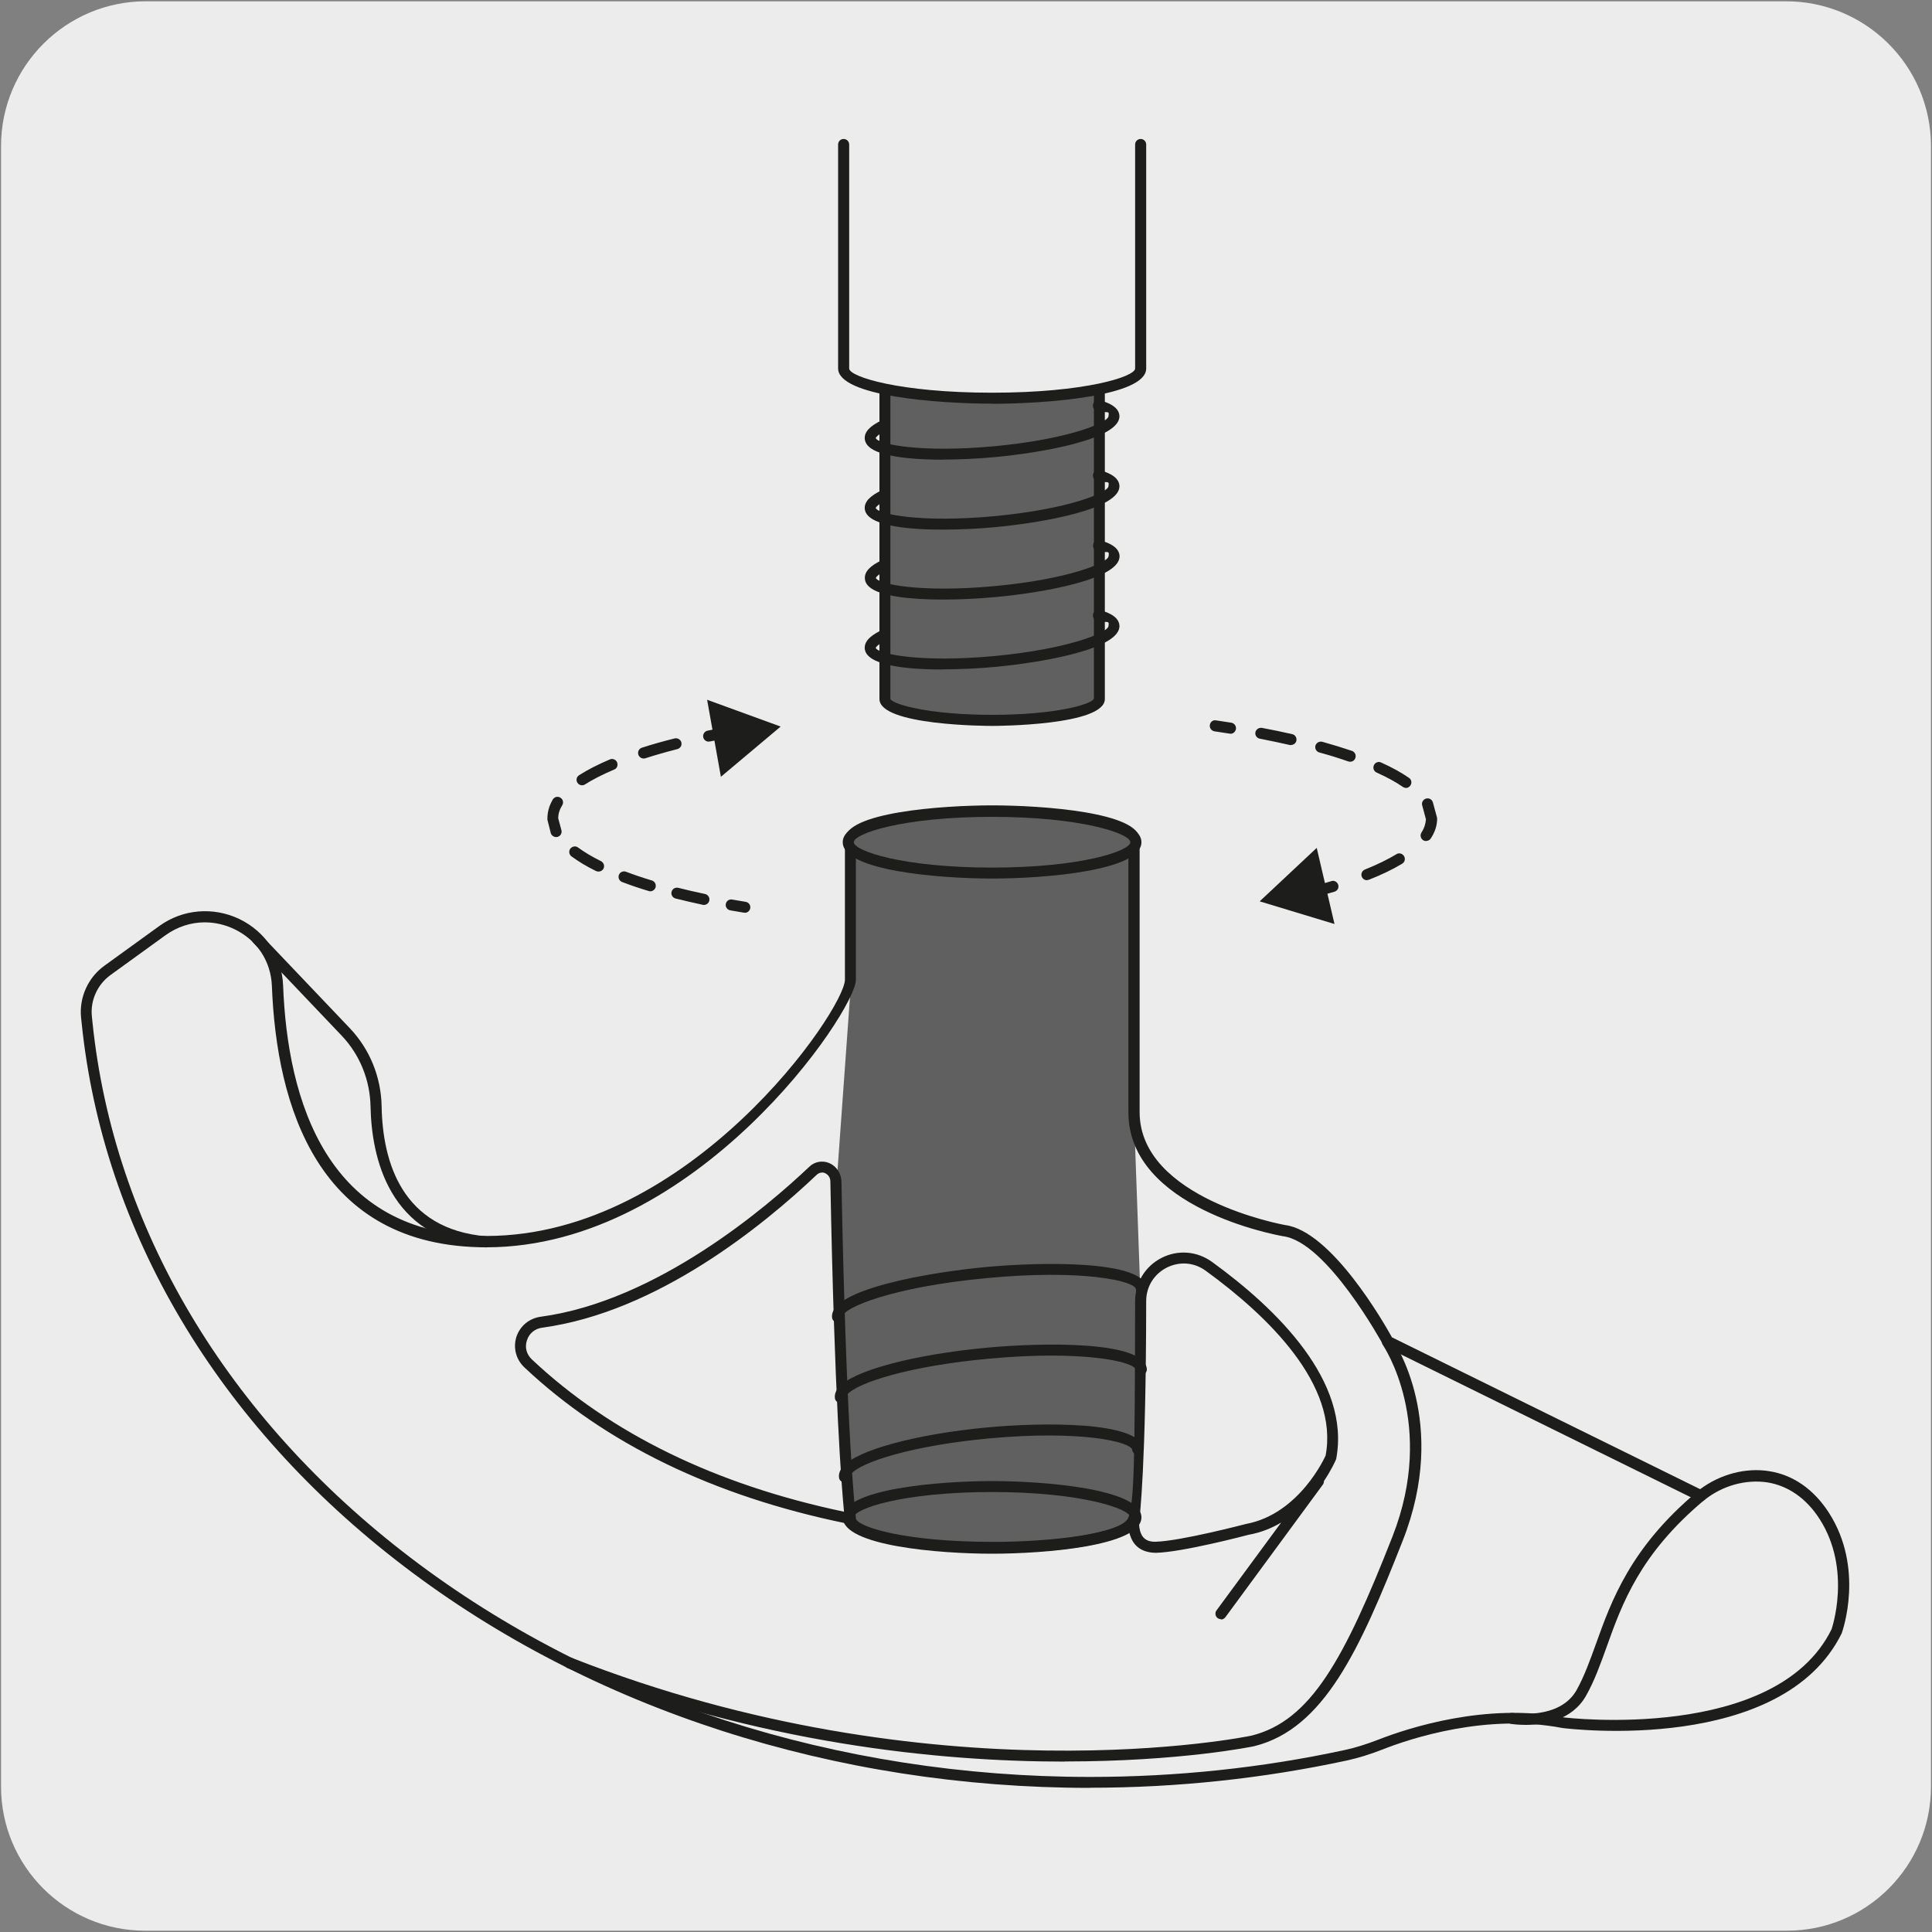 <svg viewBox="0 0 150 150" xmlns="http://www.w3.org/2000/svg" xmlns:xlink="http://www.w3.org/1999/xlink"><rect x="0" y="0" width="150" height="150" fill="#808080" stroke="none"/><clipPath id="a"><path d="m181.63 74.86c0 32.28 24.13 58.91 55.34 62.86h16.06c25.35-3.2 46.04-21.39 52.9-45.41v-34.91c-7.58-26.51-31.99-45.91-60.93-45.91-35 0-63.37 28.37-63.37 63.37"/></clipPath><path d="m11.32.1h127.31c6.21-.02 11.27 5 11.29 11.21v127.4c0 6.18-5.01 11.19-11.19 11.19h-127.46c-6.18 0-11.19-5.01-11.19-11.19v-127.37c0-6.21 5.04-11.24 11.24-11.24z" fill="#edecec"/><path d="m88.04 86.45v-21.07c0-1.22-4.91-2.22-10.98-2.22s-10.98.99-10.98 2.22v10.82l-1.12 15.56c.39 20.44 1.12 26.06 1.12 26.06 0 1.22 4.91 2.22 10.98 2.22 0 0 10.26.04 10.98-2.22 0 0 .51-3.76.52-16.82z" fill="#606060"/><path d="m68.7 24.39c0-.91 3.73-1.66 8.32-1.66s8.32.74 8.32 1.66v29.88c0 .91-3.73 1.66-8.32 1.66s-8.32-.74-8.32-1.66z" fill="#606060"/><g fill="#1d1d1b"><path d="m77.03 56.36c-.36 0-8.75-.02-8.75-2.09v-29.88c0-2.06 8.39-2.09 8.75-2.09s8.75.02 8.75 2.09v29.88c0 2.06-8.39 2.09-8.75 2.09zm-7.9-31.95v29.86c.2.42 3.01 1.23 7.9 1.23s7.69-.8 7.9-1.25v-29.86c-.2-.42-3.01-1.23-7.9-1.23s-7.66.79-7.9 1.25z"/><path d="m84.63 138.81c-19.8 0-38.71-6.1-53.25-17.19-14.49-11.04-23.38-26.02-25.04-42.18l-.05-.48c-.14-1.54.55-3.06 1.8-3.97l4.27-3.09c1.82-1.32 4.2-1.52 6.24-.54 2.03.99 3.29 2.91 3.38 5.15.34 8.87 3.35 19.45 15.79 19.45 15.82 0 27.83-17.59 27.83-19.9v-10.88c0-2.1 7.48-2.65 11.44-2.65s11.44.55 11.44 2.65v21.17c0 6.71 11.17 8.74 11.28 8.76 3.61.45 7.72 7.65 8.31 8.72l23.93 11.79c1.55-1.16 3.54-1.69 5.35-1.4 1.87.29 3.47 1.41 4.64 3.22 2.78 4.32 1.07 9.16 1 9.37-4.63 9.38-21 7.44-21.7 7.35-5.86-1.13-11.73.79-13.98 1.68-.97.38-1.86.65-2.72.84-6.49 1.4-13.2 2.12-19.96 2.12zm-68.73-67.2c-1.07 0-2.13.34-3.05 1l-4.27 3.09c-1.01.73-1.57 1.96-1.45 3.19l.05.48c1.64 15.92 10.41 30.69 24.71 41.58 14.4 10.97 33.13 17.01 52.74 17.01 6.7 0 13.35-.7 19.78-2.09.82-.18 1.66-.44 2.59-.8 2.33-.91 8.37-2.89 14.43-1.73.13.02 16.44 1.95 20.77-6.84 0 0 1.61-4.62-.93-8.57-1.03-1.6-2.44-2.58-4.06-2.84-1.68-.25-3.51.26-4.9 1.39-.13.11-.32.13-.46.05l-24.29-11.97c-.08-.04-.14-.1-.19-.18s-4.35-7.97-7.75-8.4c-.51-.09-12.01-2.18-12.01-9.61v-21.17c0-.61-3.74-1.79-10.58-1.79s-10.58 1.18-10.58 1.79v10.88c0 2.41-12.39 20.76-28.69 20.76-13.12 0-16.29-11.03-16.65-20.28-.07-1.92-1.15-3.57-2.89-4.41-.74-.36-1.53-.54-2.32-.54z"/><path d="m109.15 61.17c-.08 0-.17-.03-.24-.08-.55-.38-1.23-.75-2.03-1.11-.22-.1-.31-.35-.21-.57s.35-.31.56-.21c.84.38 1.57.78 2.16 1.19.2.13.25.4.11.6-.08.12-.22.19-.35.19zm-4.32-2.03s-.09 0-.14-.02c-.69-.24-1.45-.48-2.26-.7-.23-.06-.36-.3-.3-.53.07-.23.3-.35.53-.3.82.23 1.6.47 2.31.71.22.08.34.32.26.55-.06.18-.22.29-.4.29zm-4.6-1.29s-.07 0-.1-.01c-.74-.17-1.52-.33-2.32-.49-.23-.04-.39-.27-.34-.5s.28-.37.5-.34c.82.15 1.6.32 2.36.49.23.05.37.28.32.51-.04.2-.22.33-.42.33z"/><path d="m106.13 68.34c-.17 0-.33-.1-.4-.27-.09-.22.02-.47.24-.56.95-.38 1.77-.78 2.45-1.19.19-.13.46-.06.59.15.12.2.06.47-.15.59-.71.43-1.58.85-2.57 1.24-.05.02-.11.03-.16.03z"/><path d="m102.15 69.64c-.19 0-.36-.12-.41-.32-.07-.23.07-.46.3-.53.46-.12.91-.25 1.33-.38.21-.08.46.06.53.29s-.06.46-.29.53c-.43.13-.88.26-1.35.39-.04 0-.08.02-.11.02zm8.57-4.34c-.08 0-.16-.02-.23-.07-.2-.13-.25-.39-.13-.59.22-.34.33-.69.35-1.03l-.29-1.08c-.07-.23.07-.46.3-.53.25-.06.46.07.53.3l.31 1.14s.02.08.02.11c0 .52-.16 1.04-.49 1.54-.08.13-.22.2-.36.2zm-15.18-8.34s-.04 0-.07 0l-1.18-.18c-.23-.04-.39-.25-.36-.49.04-.24.24-.41.49-.36l1.18.18c.23.04.39.25.36.49-.04.21-.21.37-.42.37z"/><path d="m102.23 65.83-4.43 4.15 5.81 1.76z"/><path d="m54.66 70.26s-.06 0-.09-.01c-.74-.16-1.44-.32-2.12-.49-.23-.06-.37-.29-.31-.52s.28-.36.52-.31c.67.17 1.36.33 2.08.48.23.05.38.28.33.51-.04.2-.22.34-.42.34zm-4.17-1.06s-.08 0-.12-.02c-.74-.22-1.44-.46-2.07-.7-.22-.09-.33-.33-.25-.55s.33-.33.55-.25c.6.23 1.28.46 2.01.68.23.07.35.31.29.53-.06.19-.23.31-.41.31zm-4.02-1.53c-.07 0-.13-.02-.19-.04-.74-.36-1.38-.75-1.91-1.14-.19-.14-.23-.41-.09-.6.15-.19.42-.23.6-.09.49.36 1.09.72 1.78 1.06.21.11.3.36.2.57-.07.15-.23.24-.39.24z"/><path d="m45.19 60.97c-.14 0-.28-.07-.36-.2-.13-.2-.07-.46.14-.59.66-.42 1.46-.83 2.38-1.22.2-.09.47 0 .56.23.09.22 0 .47-.23.56-.88.37-1.64.76-2.26 1.15-.07.05-.15.07-.23.07zm4.78-2.08c-.18 0-.35-.12-.41-.3-.07-.23.05-.47.28-.54.8-.26 1.66-.5 2.54-.72.22-.05.46.08.52.31s-.08.46-.31.52c-.87.22-1.7.46-2.48.71-.04.02-.09.02-.13.02z"/><path d="m57.83 70.86s-.05 0-.07 0l-1.06-.18c-.23-.04-.39-.26-.35-.49s.24-.39.49-.35l1.06.18c.23.04.39.26.35.49-.04.21-.21.36-.42.36zm-14.65-5.87c-.19 0-.37-.13-.42-.32l-.26-1.03c-.01-.6.14-1.09.42-1.57.12-.2.38-.27.59-.14.2.12.27.39.14.59-.21.34-.31.68-.31 1.01l.25.93c.06.23-.08.46-.31.52-.04 0-.07.01-.11.01zm11.84-7.41c-.2 0-.38-.14-.42-.34-.05-.23.1-.46.33-.51.42-.09.85-.17 1.29-.25.24-.04.46.11.5.34s-.11.46-.34.5c-.44.08-.86.17-1.27.25-.03 0-.06 0-.09 0z"/><path d="m55.97 60.31 4.64-3.9-5.71-2.08z"/></g><path d="m88.19 117.81c0 1.32-5 2.39-11.17 2.39s-11.16-1.07-11.16-2.39 5-2.39 11.16-2.39 11.17 1.07 11.17 2.39" fill="#606060"/><path d="m77.02 120.63c-4.01 0-11.59-.59-11.59-2.82s7.58-2.82 11.59-2.82 11.6.59 11.6 2.82-7.58 2.82-11.6 2.82zm0-4.79c-6.95 0-10.73 1.3-10.73 1.97s3.79 1.96 10.73 1.96 10.74-1.3 10.74-1.96-3.79-1.97-10.74-1.97z" fill="#1d1d1b"/><path d="m88.19 65.38c0 1.32-5 2.39-11.17 2.39s-11.16-1.07-11.16-2.39 5-2.39 11.16-2.39 11.17 1.07 11.17 2.39" fill="#606060"/><g fill="#1d1d1b"><path d="m77.02 68.21c-4.01 0-11.59-.59-11.59-2.82s7.58-2.82 11.59-2.82 11.6.59 11.6 2.82-7.58 2.82-11.6 2.82zm0-4.79c-6.95 0-10.73 1.3-10.73 1.97s3.79 1.97 10.73 1.97 10.74-1.3 10.74-1.97-3.79-1.97-10.74-1.97z"/><path d="m73.18 51.98c-3.01 0-5.92-.36-6.04-1.61-.07-.71.75-1.18 1.36-1.47.21-.11.47-.01.57.21.1.21.01.47-.2.57-.82.39-.88.62-.88.62.19.49 3.51 1.16 9.17.64 5.68-.53 8.81-1.79 8.9-2.32s-.11-.21-.89-.42c-.23-.06-.36-.3-.3-.53s.26-.35.53-.3c.35.1 1.44.39 1.51 1.17.17 1.84-6 2.9-9.67 3.24-1.18.11-2.63.19-4.06.19zm.02-5.43c-2.59 0-4.86-.27-5.68-.96-.28-.23-.36-.48-.37-.65-.05-.54.39-1.02 1.37-1.47.2-.11.46 0 .57.21.1.21 0 .47-.21.57-.81.38-.88.62-.88.62.18.49 3.49 1.16 9.17.64s8.81-1.78 8.9-2.32-.12-.2-.89-.41c-.23-.06-.36-.3-.3-.53s.26-.36.53-.3c.35.1 1.44.4 1.51 1.17.17 1.84-6 2.91-9.67 3.24-1.33.12-2.72.19-4.04.19zm-.02-5.43c-3.01 0-5.92-.36-6.04-1.61-.05-.54.4-1.02 1.37-1.47.2-.11.46-.01.57.21.1.21 0 .47-.21.57-.69.32-.87.56-.88.62.19.49 3.51 1.16 9.17.64 5.68-.53 8.81-1.79 8.9-2.32s-.12-.2-.89-.42c-.23-.06-.36-.3-.3-.53s.29-.35.53-.3c.35.1 1.44.4 1.51 1.17.17 1.84-6 2.91-9.67 3.25-1.18.11-2.63.19-4.06.19zm.07-5.43c-1.04 0-2-.04-2.84-.13-2.13-.23-3.2-.71-3.27-1.48-.05-.54.4-1.02 1.37-1.47.2-.11.46-.01.57.21.1.21 0 .47-.21.57-.81.38-.88.62-.88.62.18.49 3.49 1.16 9.17.64 5.67-.53 8.8-1.79 8.9-2.32s-.11-.21-.89-.42c-.23-.06-.36-.3-.3-.53s.26-.35.53-.3c.35.1 1.44.4 1.51 1.17.17 1.83-6 2.9-9.67 3.24-1.39.13-2.74.19-3.98.19z"/><path d="m65.56 115.09c-.22 0-.41-.17-.42-.39-.03-.28.07-.55.28-.81 1.06-1.29 5.7-2.55 11.27-3.07 4.09-.38 11.86-.52 12.07 1.68.02.23-.15.44-.39.47-.18 0-.44-.15-.46-.39-.07-.65-4.06-1.56-11.14-.9-5.92.55-9.92 1.83-10.69 2.76-.07.08-.1.14-.1.19.02.23-.15.44-.39.47-.01 0-.03 0-.04 0zm-.32-6.17c-.22 0-.41-.17-.42-.39-.03-.27.07-.54.28-.8 1.08-1.3 5.83-2.57 11.57-3.1 4.18-.39 12.16-.56 12.37 1.65.02.23-.15.44-.39.47-.22 0-.45-.15-.46-.39-.07-.65-4.16-1.55-11.44-.87-6.1.56-10.22 1.86-10.99 2.8-.07.08-.09.14-.09.17.02.23-.15.44-.39.47-.01 0-.03 0-.04 0zm-.22-6.25c-.22 0-.41-.17-.42-.39-.2-2.2 7.74-3.52 11.96-3.91s12.27-.56 12.48 1.64c.02.23-.15.44-.39.47-.22 0-.45-.15-.46-.39-.07-.65-4.22-1.56-11.55-.86-7.36.68-11.25 2.33-11.19 2.98.02.24-.15.44-.39.47-.01 0-.03 0-.04 0z"/></g><path d="m88.55 11.22v17.39c0 1.28-5.16 2.31-11.52 2.31s-11.53-1.03-11.53-2.31v-17.39" fill="#edecec"/><path d="m77.03 31.34c-4.14 0-11.96-.57-11.96-2.74v-17.38c0-.24.19-.43.43-.43s.43.19.43.43v17.39c0 .64 3.92 1.88 11.1 1.88s11.1-1.24 11.1-1.88v-17.39c0-.24.19-.43.43-.43s.43.19.43.43v17.39c0 2.16-7.82 2.74-11.96 2.74z" fill="#1d1d1b"/><path d="m82.68 136.77c-9.85 0-23.7-1.4-38.62-7.26-.22-.09-.33-.34-.24-.56s.33-.33.56-.24c28.22 11.09 52.58 6.1 52.8 6.04 4.58-1.15 7.18-5.9 10.93-15.45 3.43-8.74-.7-14.8-.74-14.87-.14-.19-.09-.46.11-.6s.46-.09.6.11c.18.26 4.44 6.49.83 15.67-3.34 8.49-6.12 14.61-11.52 15.96-.11.03-5.75 1.19-14.71 1.19zm35.79-2.85c-.65 0-1.11-.07-1.16-.08-.24-.04-.39-.26-.35-.49s.25-.39.49-.35c.04 0 3.63.58 4.96-1.79.6-1.08 1.04-2.31 1.51-3.61 1.19-3.32 2.67-7.44 7.82-11.76.18-.16.46-.13.6.05.15.18.13.45-.05.6-4.97 4.17-6.35 8.01-7.56 11.4-.48 1.33-.93 2.59-1.57 3.73-1.09 1.97-3.32 2.3-4.69 2.3zm-23.68-8.21c-.09 0-.18-.03-.25-.08-.19-.14-.23-.41-.09-.6l5.02-6.82c-.74.44-1.58.78-2.53.95-.18.05-5.13 1.35-7.18 1.4-.65 0-1.22-.19-1.6-.61-.28-.31-.42-.69-.5-1.04-2.4 1.6-9.08 1.67-10.63 1.65-3.71 0-10.54-.49-11.36-2.29-10.26-2.11-18.66-6.18-24.95-12.1-.66-.62-.89-1.52-.63-2.37.28-.85 1-1.45 1.9-1.57 9.03-1.22 17.58-8.55 20.84-11.64.42-.41 1.02-.51 1.55-.29.56.24.93.79.95 1.42.38 19.92 1.09 25.88 1.12 26.13v.04c.12.67 3.84 1.82 10.58 1.82h.19c4.13 0 9.97-.59 10.4-1.92s.49-3.92.51-16.77c0-1.43.79-2.72 2.06-3.36 1.27-.65 2.77-.52 3.92.32 5.03 3.65 10.78 9.27 9.63 15.3-.04.11-.35.81-.95 1.71 0 .09-.02.19-.08.27l-7.57 10.3c-.08.11-.21.18-.35.18zm-6.34-7.75c-.03.26-.04 1.01.33 1.41.2.22.49.33.88.33h.06c1.95-.05 6.97-1.37 7.02-1.38 4.18-.78 6.16-5.27 6.18-5.31 1.04-5.5-4.49-10.85-9.31-14.35-.91-.66-2.03-.74-3.03-.24-.99.51-1.59 1.48-1.59 2.6-.01 12.94-.51 16.77-.53 16.95zm-24.64-26.92c-.12 0-.26.04-.4.17-4.12 3.91-12.37 10.66-21.31 11.87-.57.08-1.02.44-1.19.99-.18.54-.03 1.09.39 1.48 6.11 5.75 14.26 9.72 24.23 11.82-.18-1.84-.74-8.73-1.06-25.64 0-.35-.22-.56-.42-.65-.04-.02-.13-.05-.23-.05zm-26.05 5.81s-.02 0-.04 0c-7.61-.62-8.87-7.11-8.95-10.92-.04-2.08-.83-4.03-2.23-5.51l-6.88-7.23c-.16-.17-.16-.44.02-.61.18-.16.45-.15.6.02l6.88 7.23c1.55 1.63 2.43 3.79 2.47 6.08.08 4.3 1.57 9.54 8.16 10.08.24.02.41.23.39.46-.02.22-.21.39-.42.39z" fill="#1d1d1b"/><g clip-path="url(#a)"><path d="m376.01 59.18c-.71 4.57-3.85 8.47-8.19 10.07-10.18 3.77-20.76 6.71-31.67 8.74-.93.18-1.9.23-2.9.17-5.44-.3-9.93-4.89-10.13-10.33-.02-.7 0-1.38.08-2.05 2.24-17.07 3.69-34.13 4.37-51.2.19-5.87 5.01-10.56 10.92-10.56 1.1 0 2.17.16 3.18.47 20.21 6.12 34.93 24.89 34.93 47.1 0 2.58-.2 5.12-.58 7.6m-130.67 14.12c-27.19-8.06-51.89-21.91-72.65-40.15-2.29-2-3.74-4.95-3.74-8.23 0-6.03 4.89-10.93 10.93-10.93 12.48-.32 25.46-3.58 37.74-10.02 5.04-2.64 9.69-5.69 13.95-9.05 1.86-1.46 4.2-2.34 6.75-2.34 6.03 0 10.93 4.91 10.93 10.94.42 20.71 1.99 41.44 4.7 62.15.64 4.91-3.86 9.04-8.61 7.63m134.26-60.87-24.51-11.64c-15.75-7.48-26.9-23.08-28.03-41.4-.91-15.7-2.48-31.39-4.7-47.09-.51-3.59-3.62-6.27-7.25-6.27h-53.06c-3.63 0-6.75 2.68-7.26 6.28-1.48 10.41-2.66 20.83-3.56 31.24-1.81 20.58-15.56 41.11-37.67 52.71-32.2 16.9-69.53 8.21-84.48-18.81-7.26-11.44-3.68-27.54-16.14-36.32-13.25-9.34-45.05-1.23-41.92 8.45 27.3 101.16 119.69 175.59 229.47 175.59 25.77 0 50.57-4.1 73.81-11.69l14.46-39.69c2.51-6.94 3.88-14.42 3.88-22.23 0-14.68-4.85-28.23-13.04-39.14" fill="#edecec"/><path d="m300.5 125.77c-107.48 0-202.08-72.38-230.05-176.03-.8-2.47.39-4.99 3.44-7.23 8.12-5.98 28.99-9.19 39.4-1.85 7.64 5.39 9.41 13.53 11.13 21.41 1.14 5.2 2.31 10.58 5.17 15.08 15.05 27.19 51.82 35.34 83.72 18.6 21.18-11.11 35.49-31.13 37.35-52.24.9-10.41 2.1-20.93 3.57-31.28.55-3.87 3.92-6.78 7.85-6.78h53.06c3.92 0 7.28 2.91 7.84 6.77 2.22 15.64 3.8 31.5 4.71 47.14 1.08 17.63 11.69 33.31 27.69 40.91l24.51 11.63c.09.04.16.1.22.18 8.6 11.46 13.15 25.12 13.15 39.49 0 7.7-1.32 15.24-3.92 22.43l-14.46 39.7c-.06.17-.2.3-.37.36-23.83 7.77-48.72 11.72-73.99 11.72zm-203.61-188.13c-8.68 0-17.75 2.47-22.3 5.81-1.82 1.34-3.81 3.46-3.01 5.95 27.84 103.16 121.97 175.18 228.92 175.18 25.05 0 49.73-3.89 73.35-11.57l14.37-39.42c2.55-7.05 3.84-14.46 3.84-22.02 0-14.07-4.44-27.44-12.83-38.67l-24.39-11.57c-16.38-7.78-27.25-23.83-28.36-41.9-.91-15.61-2.48-31.43-4.7-47.04-.46-3.29-3.33-5.76-6.67-5.76h-53.06c-3.34 0-6.21 2.48-6.68 5.77-1.47 10.32-2.66 20.83-3.56 31.21-1.89 21.5-16.45 41.88-37.99 53.18-32.47 17.03-69.93 8.67-85.27-19.05-2.96-4.66-4.15-10.13-5.3-15.43-1.74-8.01-3.39-15.57-10.66-20.7-4-2.82-9.77-3.98-15.72-3.98zm237.17 141.13c-.27 0-.55 0-.84-.02-5.78-.31-10.47-5.1-10.69-10.89-.03-.82 0-1.52.08-2.15 2.21-16.87 3.68-34.08 4.37-51.15.21-6.24 5.26-11.12 11.51-11.12 1.15 0 2.28.17 3.35.49 21.14 6.4 35.34 25.55 35.34 47.66 0 2.59-.2 5.17-.59 7.68-.74 4.82-4.03 8.85-8.57 10.53-10.26 3.81-20.95 6.75-31.77 8.77-.68.14-1.41.2-2.2.2zm4.44-74.16c-5.61 0-10.15 4.39-10.33 9.99-.68 17.11-2.16 34.35-4.38 51.26-.07.57-.1 1.2-.07 1.95.19 5.1 4.49 9.48 9.57 9.76 1.02.06 1.92 0 2.75-.16 10.76-2 21.39-4.93 31.59-8.71 4.14-1.54 7.13-5.22 7.81-9.61.38-2.45.57-4.98.57-7.51 0-21.58-13.87-40.28-34.51-46.53-.97-.29-1.98-.44-3.01-.44zm-91.23 69.56c-.69 0-1.39-.1-2.08-.31-27.06-8.02-51.58-21.56-72.87-40.27-2.5-2.18-3.94-5.34-3.94-8.67 0-6.35 5.17-11.52 11.51-11.52 12.73-.33 25.69-3.77 37.48-9.96 4.88-2.56 9.54-5.58 13.86-8.99 2.05-1.61 4.51-2.47 7.11-2.47 6.35 0 11.52 5.17 11.52 11.53.41 20.58 1.99 41.47 4.69 62.08.34 2.59-.64 5.14-2.62 6.83-1.35 1.15-2.98 1.75-4.66 1.75zm-8.94-81c-2.34 0-4.55.77-6.39 2.21-4.37 3.45-9.09 6.52-14.04 9.11-11.94 6.26-25.08 9.75-38 10.09-5.71 0-10.35 4.64-10.35 10.34 0 2.99 1.29 5.82 3.53 7.78 21.17 18.59 45.54 32.06 72.43 40.03 2 .59 4.04.15 5.65-1.21 1.67-1.43 2.5-3.59 2.22-5.78-2.7-20.65-4.28-41.58-4.7-62.22 0-5.72-4.64-10.36-10.34-10.36z" fill="#1d1d1b"/></g></svg>